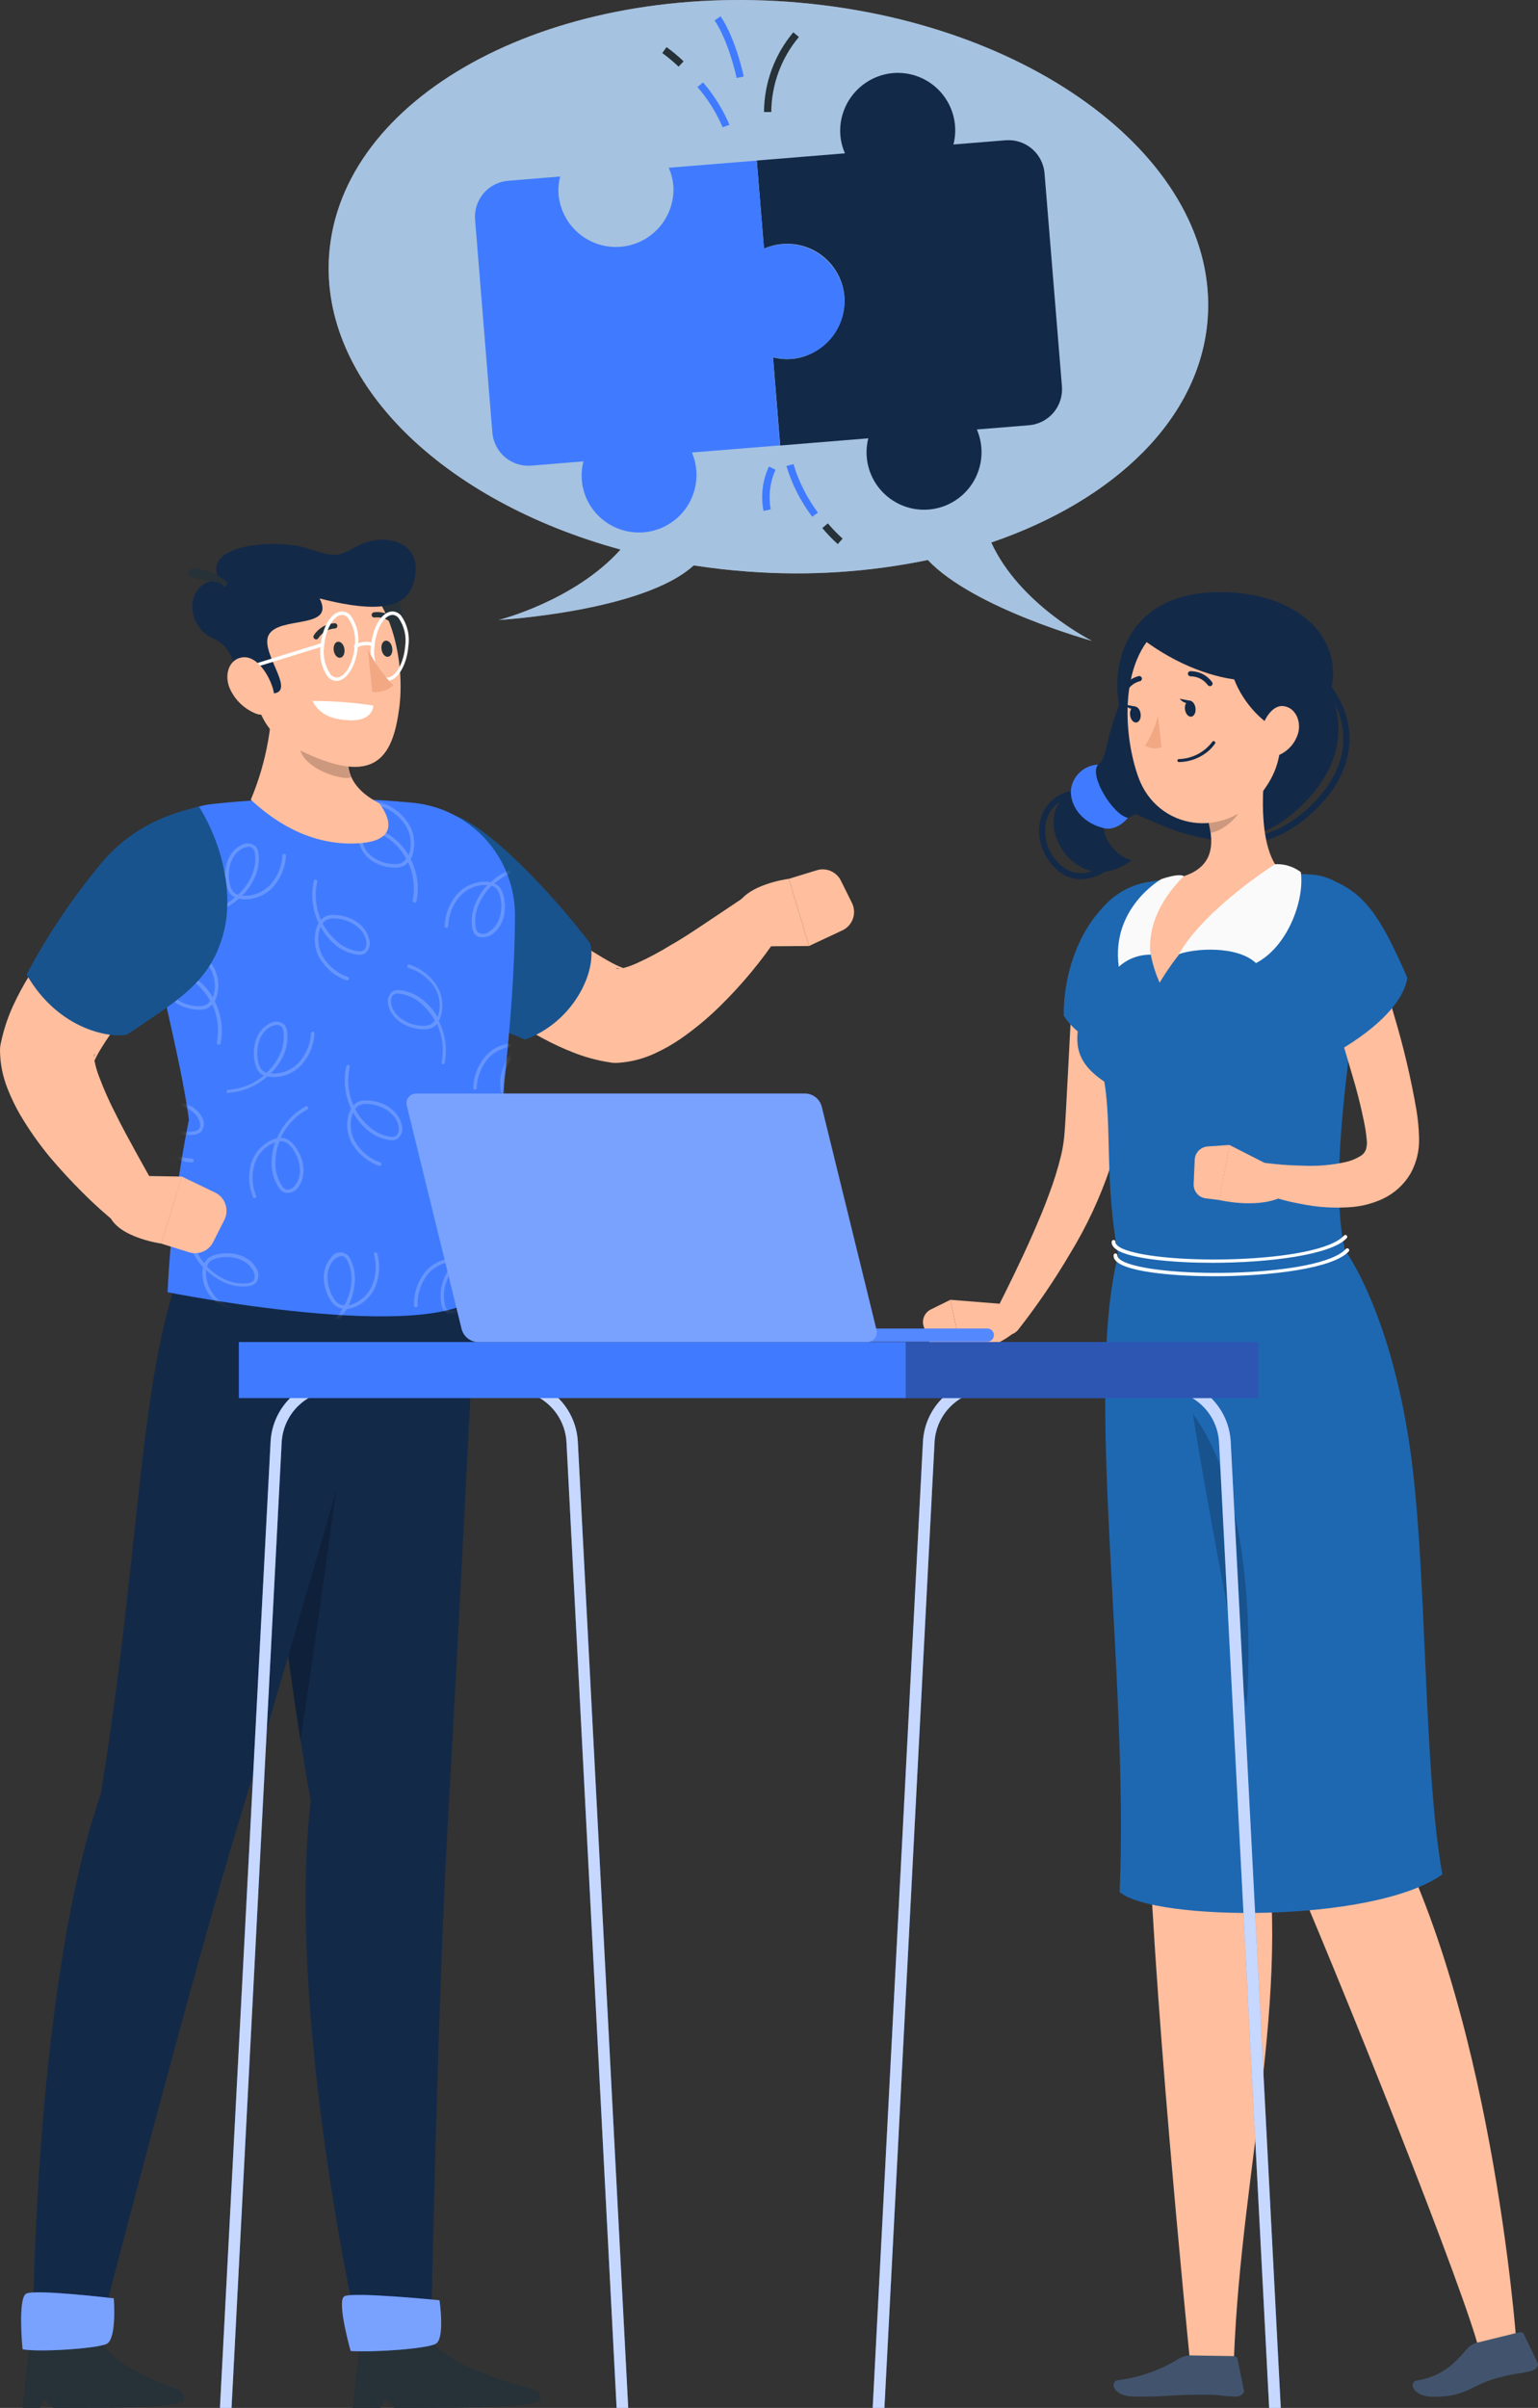 <svg width="278" height="435" viewBox="0 0 278 435" fill="none" xmlns="http://www.w3.org/2000/svg">
<rect x="0" y="0" width="278" height="435" fill="#333333" stroke="none"/>
<path d="M179.172 98.007C201.487 90.39 216.983 75.585 218.294 57.55C220.357 29.156 186.479 3.551 142.625 0.333C98.771 -2.886 61.568 17.605 59.494 46.011C57.813 69.196 80.08 90.509 112.169 99.282C103.825 108.58 90.152 112.001 90.152 112.001C90.152 112.001 116.269 110.487 125.388 102.143C128.583 102.632 131.837 103.013 135.163 103.252C146.055 104.078 157.008 103.376 167.705 101.166C175.99 109.927 197.398 115.78 197.398 115.78C197.398 115.78 184.334 109.295 179.172 98.007Z" fill="white"/>
<path opacity="0.4" d="M179.172 98.007C201.487 90.39 216.983 75.585 218.294 57.55C220.357 29.156 186.479 3.551 142.625 0.333C98.771 -2.886 61.568 17.605 59.494 46.011C57.813 69.196 80.08 90.509 112.169 99.282C103.825 108.58 90.152 112.001 90.152 112.001C90.152 112.001 116.269 110.487 125.388 102.143C128.583 102.632 131.837 103.013 135.163 103.252C146.055 104.078 157.008 103.376 167.705 101.166C175.99 109.927 197.398 115.78 197.398 115.78C197.398 115.78 184.334 109.295 179.172 98.007Z" fill="#1E68B2"/>
<path d="M185.99 76.823L176.573 77.586C177.167 78.969 177.454 80.465 177.414 81.97C177.373 83.475 177.006 84.954 176.338 86.303C175.67 87.653 174.717 88.841 173.544 89.785C172.372 90.73 171.008 91.409 169.547 91.774C168.086 92.14 166.564 92.184 165.084 91.903C163.605 91.622 162.204 91.023 160.979 90.148C159.754 89.272 158.734 88.141 157.989 86.832C157.245 85.524 156.793 84.069 156.666 82.568C156.573 81.432 156.67 80.288 156.952 79.183L141.027 80.482L139.727 64.545C142.246 65.216 144.928 64.865 147.189 63.568C148.978 62.574 150.441 61.084 151.403 59.278C152.366 57.472 152.786 55.427 152.613 53.388C152.449 51.757 151.902 50.187 151.015 48.809C150.128 47.43 148.927 46.281 147.511 45.455C146.095 44.629 144.503 44.151 142.866 44.059C141.23 43.967 139.594 44.263 138.094 44.925L136.795 28.999L152.732 27.7C152.098 26.269 151.804 24.71 151.874 23.146C151.997 20.628 153.022 18.237 154.762 16.412C156.502 14.586 158.84 13.448 161.35 13.205C163.003 13.057 164.668 13.307 166.204 13.934C167.741 14.562 169.104 15.549 170.181 16.812C171.257 18.075 172.015 19.578 172.391 21.194C172.767 22.811 172.75 24.494 172.341 26.102L181.77 25.34C183.492 25.201 185.199 25.75 186.517 26.867C187.835 27.984 188.657 29.578 188.803 31.3L191.95 69.802C192.088 71.523 191.538 73.228 190.421 74.545C189.304 75.861 187.71 76.68 185.99 76.823Z" fill="#132948"/>
<path d="M142.6 44.081C141.053 44.023 139.512 44.317 138.094 44.939L136.795 29.013L120.882 30.301C121.376 31.432 121.663 32.644 121.728 33.877C121.814 36.572 120.851 39.196 119.041 41.195C117.231 43.194 114.715 44.412 112.025 44.593C109.334 44.774 106.678 43.903 104.617 42.164C102.556 40.425 101.25 37.954 100.975 35.272C100.879 34.136 100.971 32.992 101.249 31.886L91.832 32.661C90.98 32.73 90.149 32.967 89.388 33.357C88.627 33.748 87.95 34.284 87.397 34.936C86.843 35.588 86.424 36.343 86.162 37.157C85.9 37.972 85.802 38.83 85.872 39.682L88.995 78.16C89.141 79.882 89.963 81.476 91.281 82.593C92.599 83.71 94.306 84.259 96.028 84.12L105.457 83.346C104.93 85.38 105.043 87.528 105.779 89.496C106.269 90.788 107.012 91.969 107.965 92.97C108.917 93.972 110.059 94.773 111.325 95.327C112.59 95.882 113.954 96.179 115.335 96.2C116.717 96.221 118.089 95.967 119.371 95.452C120.653 94.937 121.82 94.171 122.803 93.2C123.785 92.229 124.565 91.072 125.095 89.796C125.625 88.52 125.896 87.151 125.891 85.769C125.886 84.387 125.605 83.02 125.066 81.748L141.003 80.461L139.704 64.524C140.808 64.806 141.952 64.902 143.089 64.81C145.839 64.588 148.389 63.283 150.177 61.182C151.965 59.08 152.846 56.355 152.625 53.605C152.386 51.074 151.239 48.716 149.396 46.965C147.553 45.215 145.14 44.19 142.6 44.081Z" fill="#407BFF"/>
<path d="M122.657 12.04C121.73 11.159 120.746 10.339 119.713 9.585L120.476 8.512C121.565 9.296 122.596 10.156 123.563 11.086L122.657 12.04Z" fill="#263238"/>
<path d="M130.62 22.992C129.485 20.349 127.95 17.896 126.067 15.721L127.08 14.886C129.053 17.178 130.661 19.759 131.848 22.539L130.62 22.992Z" fill="#407BFF"/>
<path d="M139.408 20.239H138.096C138.132 14.969 140.003 9.877 143.389 5.839L144.402 6.685C141.213 10.486 139.447 15.278 139.408 20.239Z" fill="#263238"/>
<path d="M133.149 14.088C133.149 14.029 131.755 7.544 129.168 3.682L130.253 2.943C132.994 7.02 134.377 13.552 134.437 13.826L133.149 14.088Z" fill="#407BFF"/>
<path d="M151.423 98.294C150.429 97.393 149.497 96.425 148.634 95.398L149.635 94.551C150.465 95.526 151.356 96.446 152.305 97.305L151.423 98.294Z" fill="#263238"/>
<path d="M146.808 93.347C144.722 90.593 143.143 87.489 142.147 84.18L143.423 83.846C144.372 87.004 145.869 89.969 147.845 92.608L146.808 93.347Z" fill="#407BFF"/>
<path d="M138.011 92.309C137.481 89.595 137.823 86.783 138.988 84.275L140.18 84.859C139.173 87.1 138.87 89.594 139.31 92.011L138.011 92.309Z" fill="#407BFF"/>
<path d="M56.158 325.3C48.494 282.519 45.299 230.94 45.299 230.94L86.15 230.297C86.15 230.297 82.657 299.815 80.964 328.936C79.212 359.202 77.984 417.467 77.984 417.467H63.895C63.895 417.467 51.903 362.73 56.158 325.3Z" fill="#132948"/>
<path opacity="0.2" d="M64.405 242.585C64.405 242.585 58.862 284.115 54.309 314.559C50.268 288.966 47.705 262.11 46.37 245.91L64.405 242.585Z" fill="black"/>
<path d="M96.913 431.77C96.913 431.77 77.996 427.324 77.162 420.875L65.099 422.437L63.775 435.001H68.758L69.557 433.439L71.225 435.001C88.152 435.001 94.422 434.822 97.557 433.809C97.656 433.443 97.648 433.056 97.534 432.695C97.42 432.334 97.205 432.013 96.913 431.77Z" fill="#263238"/>
<path d="M63.381 424.717C67.911 424.979 76.958 424.311 78.723 423.441C80.487 422.571 79.438 415.55 79.438 415.55C79.438 415.55 63.62 413.977 62.225 414.847C60.83 415.717 63.381 424.717 63.381 424.717Z" fill="#407BFF"/>
<path opacity="0.3" d="M63.381 424.717C67.911 424.979 76.958 424.311 78.723 423.441C80.487 422.571 79.438 415.55 79.438 415.55C79.438 415.55 63.62 413.977 62.225 414.847C60.83 415.717 63.381 424.717 63.381 424.717Z" fill="white"/>
<path d="M18.227 324.083C25.201 281.063 24.974 252.324 31.948 231.106L71.821 230.557C71.821 230.557 52.486 298.824 43.737 327.242C34.987 355.66 18.966 417.466 18.966 417.466H5.997C5.997 417.466 6.569 357.364 18.227 324.083Z" fill="#132948"/>
<path d="M32.556 431.77C32.556 431.77 18.252 427.324 17.453 420.875L5.39 422.437L4.079 435.001H7.19L7.989 433.439L9.658 435.001C26.584 435.001 30.065 434.822 33.2 433.809C33.299 433.443 33.291 433.056 33.177 432.695C33.063 432.334 32.847 432.013 32.556 431.77Z" fill="#263238"/>
<path d="M4.079 424.403C6.856 424.975 17.382 424.308 19.265 423.438C21.149 422.567 20.565 415.201 20.565 415.201C20.565 415.201 6.26 413.496 4.723 414.366C3.185 415.236 4.079 424.403 4.079 424.403Z" fill="#407BFF"/>
<path opacity="0.3" d="M4.079 424.403C6.856 424.975 17.382 424.308 19.265 423.438C21.149 422.567 20.565 415.201 20.565 415.201C20.565 415.201 6.26 413.496 4.723 414.366C3.185 415.236 4.079 424.403 4.079 424.403Z" fill="white"/>
<path d="M85.934 155.212L89.355 158.156L92.931 161.136C95.315 163.127 97.699 165.034 100.083 166.893C101.275 167.811 102.467 168.705 103.659 169.552C104.851 170.398 106.043 171.232 107.176 171.936C108.308 172.639 109.488 173.342 110.537 173.914C111.352 174.351 112.196 174.73 113.064 175.047L111.431 174.928C111.205 175.035 111.777 175.047 112.504 174.928C113.403 174.694 114.281 174.383 115.126 173.998C117.236 173.041 119.283 171.95 121.253 170.732C123.375 169.54 125.497 168.109 127.631 166.691L134.044 162.399L134.199 162.304C135.109 161.722 136.189 161.466 137.264 161.578C138.338 161.69 139.343 162.164 140.113 162.921C140.883 163.679 141.373 164.676 141.502 165.748C141.632 166.82 141.394 167.905 140.826 168.824C139.274 171.186 137.591 173.458 135.784 175.631C133.967 177.827 132.033 179.925 129.991 181.913C127.825 184.03 125.485 185.96 122.994 187.682C121.562 188.671 120.046 189.533 118.464 190.257C116.371 191.248 114.111 191.839 111.801 191.997C111.444 192.033 111.084 192.033 110.728 191.997L110.168 191.914C107.875 191.562 105.631 190.946 103.48 190.078C101.677 189.368 99.918 188.552 98.212 187.634C95.06 185.959 92.015 184.092 89.093 182.044C86.232 180.077 83.526 177.991 80.892 175.857C79.58 174.773 78.269 173.7 77.006 172.567C75.742 171.435 74.526 170.338 73.191 169.051C71.417 167.35 70.377 165.024 70.293 162.567C70.208 160.111 71.087 157.719 72.74 155.901C74.394 154.082 76.692 152.981 79.145 152.833C81.599 152.684 84.013 153.499 85.874 155.104L85.934 155.212Z" fill="#FFBE9D"/>
<path d="M135.676 170.98L146.238 170.896L142.59 158.761C142.59 158.761 133.054 159.953 132.875 165.186L135.676 170.98Z" fill="#FFBE9D"/>
<path d="M153.998 163.124L151.996 159.095C151.612 158.316 150.963 157.699 150.166 157.354C149.369 157.009 148.475 156.959 147.645 157.212L142.591 158.762L146.238 170.896L152.27 168.071C152.711 167.864 153.107 167.57 153.433 167.207C153.76 166.845 154.011 166.421 154.172 165.961C154.333 165.5 154.4 165.012 154.371 164.525C154.341 164.038 154.214 163.562 153.998 163.124Z" fill="#FFBE9D"/>
<path d="M76.256 148.724C72.436 151.596 69.801 155.767 68.848 160.45C67.895 165.132 68.689 170.002 71.082 174.138C71.738 175.326 72.561 176.414 73.526 177.368C77.71 181.338 88.08 184.842 94.887 187.799C103.553 184.711 107.999 175.533 106.676 170.443C100.084 161.705 88.045 148.903 81.798 147.21C79.903 146.686 78.079 147.437 76.256 148.724Z" fill="#1E68B2"/>
<path d="M76.256 148.724C72.436 151.596 69.801 155.767 68.848 160.45C67.895 165.132 68.689 170.002 71.082 174.138C71.738 175.326 72.561 176.414 73.526 177.368C77.71 181.338 88.08 184.842 94.887 187.799C103.553 184.711 107.999 175.533 106.676 170.443C100.084 161.705 88.045 148.903 81.798 147.21C79.903 146.686 78.079 147.437 76.256 148.724Z" fill="black" fill-opacity="0.2"/>
<path d="M38.086 145.283C50.287 143.938 62.594 143.858 74.812 145.045C79.839 145.576 84.491 147.953 87.866 151.716C91.242 155.48 93.102 160.361 93.085 165.416C93.026 184.203 90.01 204.956 86.887 233.814C77.994 243.005 30.29 233.445 30.29 233.445C30.791 222.972 32.082 212.552 34.152 202.274C32.531 190.353 28.406 176.764 26.082 160.97C25.819 159.149 25.923 157.294 26.387 155.513C26.851 153.733 27.666 152.063 28.784 150.602C29.902 149.141 31.301 147.917 32.898 147.004C34.495 146.091 36.259 145.506 38.086 145.283Z" fill="#407BFF"/>
<mask id="mask0_1_11575" style="mask-type:luminance" maskUnits="userSpaceOnUse" x="25" y="144" width="69" height="94">
<path d="M38.087 145.281C50.288 143.935 62.596 143.855 74.814 145.042C79.841 145.573 84.493 147.951 87.868 151.714C91.244 155.477 93.103 160.358 93.087 165.414C93.028 184.2 90.012 204.953 86.889 233.812C77.996 243.002 30.292 233.442 30.292 233.442C30.793 222.969 32.084 212.549 34.154 202.271C32.533 190.351 28.408 176.762 26.084 160.968C25.821 159.146 25.925 157.291 26.389 155.511C26.853 153.73 27.668 152.06 28.786 150.599C29.904 149.138 31.303 147.915 32.9 147.001C34.497 146.088 36.261 145.503 38.087 145.281Z" fill="white"/>
</mask>
<g mask="url(#mask0_1_11575)">
<g opacity="0.2">
<path d="M36.062 165.325C35.982 165.325 35.905 165.294 35.847 165.239C35.789 165.183 35.755 165.107 35.752 165.027C35.749 164.986 35.754 164.944 35.767 164.904C35.781 164.864 35.802 164.828 35.83 164.797C35.858 164.766 35.891 164.74 35.929 164.723C35.967 164.705 36.008 164.695 36.05 164.693C38.422 164.557 40.685 163.654 42.499 162.119C42.151 161.96 41.846 161.723 41.605 161.427C41.306 161.027 41.095 160.568 40.985 160.08C40.282 157.517 40.913 154.12 43.452 152.761C43.873 152.473 44.378 152.336 44.886 152.37C45.394 152.405 45.876 152.61 46.254 152.952C46.496 153.277 46.652 153.659 46.706 154.061C46.933 155.696 46.65 157.361 45.896 158.829C45.352 159.939 44.627 160.95 43.75 161.821H43.965C44.901 161.867 45.837 161.703 46.701 161.34C47.566 160.977 48.337 160.424 48.959 159.723C50.213 158.278 50.951 156.459 51.057 154.549C51.059 154.508 51.069 154.467 51.087 154.43C51.105 154.393 51.13 154.36 51.161 154.333C51.193 154.306 51.229 154.286 51.269 154.274C51.309 154.262 51.35 154.258 51.391 154.263C51.474 154.269 51.552 154.308 51.608 154.37C51.663 154.432 51.693 154.514 51.689 154.597C51.568 156.648 50.772 158.601 49.424 160.152C48.74 160.927 47.889 161.537 46.935 161.935C45.981 162.334 44.949 162.511 43.917 162.452C43.673 162.428 43.43 162.388 43.19 162.333C41.209 164.101 38.689 165.147 36.038 165.301L36.062 165.325ZM44.895 153C44.497 153.014 44.108 153.124 43.762 153.322C41.521 154.514 40.973 157.649 41.593 159.925C41.682 160.322 41.852 160.695 42.093 161.022C42.34 161.319 42.667 161.538 43.035 161.654C43.979 160.767 44.754 159.717 45.324 158.555C46.021 157.205 46.287 155.674 46.087 154.168C46.053 153.876 45.947 153.597 45.777 153.357C45.671 153.226 45.536 153.12 45.383 153.048C45.231 152.975 45.064 152.939 44.895 152.94V153Z" fill="white"/>
<path d="M62.762 177.114H62.655C60.722 176.425 59.071 175.118 57.958 173.394C57.4 172.518 57.049 171.525 56.932 170.493C56.814 169.46 56.933 168.414 57.279 167.434C57.371 167.205 57.479 166.982 57.6 166.767C56.456 164.387 56.15 161.69 56.73 159.114C56.759 159.043 56.812 158.984 56.88 158.948C56.948 158.913 57.027 158.903 57.102 158.92C57.176 158.937 57.243 158.981 57.288 159.042C57.334 159.104 57.356 159.18 57.35 159.257C56.823 161.577 57.057 164.006 58.018 166.183C58.267 165.889 58.581 165.656 58.935 165.503C59.399 165.328 59.895 165.254 60.39 165.289C63.06 165.289 66.088 166.862 66.731 169.699C66.891 170.182 66.884 170.704 66.711 171.182C66.538 171.659 66.209 172.065 65.778 172.334C65.398 172.478 64.988 172.523 64.586 172.465C62.954 172.222 61.436 171.486 60.235 170.355C59.318 169.524 58.548 168.545 57.958 167.458C57.958 167.53 57.898 167.601 57.875 167.661C57.571 168.546 57.469 169.489 57.576 170.419C57.683 171.349 57.997 172.244 58.495 173.037C59.526 174.645 61.066 175.862 62.869 176.494C62.909 176.507 62.946 176.528 62.977 176.556C63.008 176.584 63.033 176.618 63.051 176.656C63.069 176.693 63.079 176.735 63.08 176.776C63.082 176.818 63.075 176.86 63.06 176.899C63.04 176.962 63 177.017 62.946 177.055C62.892 177.094 62.828 177.114 62.762 177.114ZM58.316 166.826C58.917 167.984 59.725 169.022 60.7 169.89C61.799 170.943 63.199 171.626 64.705 171.845C64.992 171.898 65.288 171.873 65.563 171.773C66.183 171.499 66.338 170.581 66.159 169.854C65.599 167.363 62.786 165.968 60.426 165.92C60.02 165.898 59.614 165.959 59.233 166.099C58.862 166.245 58.542 166.498 58.316 166.826Z" fill="white"/>
<path d="M87.162 169.332C86.917 169.342 86.672 169.299 86.445 169.204C86.219 169.109 86.016 168.965 85.851 168.783C85.595 168.468 85.43 168.089 85.374 167.687C85.1 166.064 85.342 164.396 86.066 162.918C86.581 161.795 87.278 160.764 88.128 159.867H87.913C86.978 159.847 86.049 160.036 85.196 160.419C84.342 160.803 83.585 161.371 82.978 162.084C81.76 163.562 81.068 165.403 81.011 167.317C81.005 167.4 80.967 167.478 80.905 167.534C80.843 167.589 80.761 167.618 80.678 167.615C80.594 167.609 80.517 167.571 80.461 167.508C80.406 167.446 80.376 167.365 80.38 167.281C80.445 165.23 81.192 163.259 82.501 161.679C83.17 160.895 84.007 160.273 84.951 159.86C85.895 159.447 86.92 159.254 87.949 159.295C88.198 159.305 88.445 159.337 88.688 159.39C90.609 157.578 93.089 156.472 95.721 156.255C95.762 156.25 95.804 156.254 95.843 156.266C95.883 156.278 95.919 156.298 95.951 156.325C95.982 156.352 96.008 156.385 96.025 156.422C96.043 156.459 96.053 156.5 96.055 156.541C96.058 156.623 96.031 156.703 95.978 156.765C95.924 156.826 95.85 156.866 95.769 156.875C93.396 157.08 91.153 158.041 89.368 159.617C89.727 159.76 90.046 159.989 90.297 160.284C90.601 160.676 90.82 161.126 90.941 161.607C91.704 164.158 91.156 167.508 88.652 168.986C88.192 169.223 87.68 169.342 87.162 169.332ZM88.855 160.01C87.932 160.917 87.181 161.983 86.638 163.157C85.975 164.526 85.746 166.065 85.982 167.567C86.032 167.855 86.146 168.128 86.316 168.366C86.607 168.584 86.96 168.701 87.323 168.701C87.686 168.701 88.04 168.584 88.33 168.366C90.536 167.079 91.013 163.979 90.345 161.715C90.245 161.318 90.066 160.945 89.82 160.618C89.562 160.328 89.228 160.118 88.855 160.01Z" fill="white"/>
<path d="M74.909 163.06H74.85C74.768 163.043 74.697 162.994 74.65 162.925C74.603 162.857 74.585 162.772 74.6 162.69C75.066 160.36 74.774 157.941 73.765 155.788C73.517 156.082 73.207 156.318 72.859 156.48C72.399 156.67 71.903 156.759 71.405 156.742C68.747 156.742 65.707 155.276 65.004 152.475C64.83 151.996 64.824 151.472 64.987 150.989C65.149 150.507 65.47 150.093 65.898 149.816C66.275 149.664 66.686 149.61 67.09 149.661C68.73 149.859 70.267 150.563 71.488 151.676C72.434 152.479 73.24 153.434 73.872 154.501L73.944 154.298C74.229 153.405 74.31 152.459 74.18 151.531C74.05 150.602 73.713 149.715 73.193 148.934C72.115 147.356 70.543 146.181 68.723 145.597C68.645 145.567 68.581 145.508 68.545 145.433C68.51 145.357 68.505 145.271 68.532 145.191C68.545 145.152 68.567 145.115 68.594 145.084C68.622 145.053 68.656 145.027 68.694 145.009C68.732 144.992 68.773 144.982 68.815 144.98C68.857 144.979 68.898 144.986 68.937 145.001C70.88 145.629 72.558 146.888 73.706 148.577C74.291 149.44 74.67 150.427 74.812 151.461C74.955 152.494 74.858 153.547 74.528 154.537C74.446 154.767 74.347 154.99 74.23 155.204C75.432 157.56 75.802 160.253 75.279 162.845C75.252 162.919 75.201 162.98 75.133 163.019C75.066 163.059 74.986 163.073 74.909 163.06ZM66.72 150.269C66.516 150.263 66.313 150.3 66.124 150.377C65.516 150.663 65.385 151.569 65.576 152.308C66.196 154.775 69.021 156.098 71.369 156.098C71.776 156.118 72.183 156.049 72.561 155.896C72.913 155.733 73.211 155.472 73.419 155.145C72.812 154.008 72.004 152.991 71.035 152.141C69.914 151.117 68.502 150.467 66.994 150.281L66.72 150.269Z" fill="white"/>
<path d="M41.222 197.508C41.148 197.494 41.082 197.454 41.035 197.397C40.987 197.339 40.961 197.267 40.961 197.192C40.961 197.117 40.987 197.045 41.035 196.987C41.082 196.93 41.148 196.89 41.222 196.876C43.597 196.737 45.863 195.834 47.682 194.301C47.332 194.143 47.022 193.906 46.776 193.61C46.48 193.213 46.268 192.758 46.157 192.275C45.453 189.7 46.085 186.315 48.636 184.956C49.052 184.663 49.555 184.521 50.062 184.554C50.569 184.586 51.05 184.791 51.425 185.135C51.668 185.46 51.824 185.841 51.878 186.243C52.105 187.878 51.822 189.543 51.068 191.011C50.518 192.099 49.788 193.087 48.91 193.932H49.125C50.061 193.979 50.996 193.814 51.861 193.451C52.725 193.088 53.497 192.535 54.119 191.834C55.375 190.391 56.113 188.57 56.217 186.661C56.219 186.619 56.228 186.579 56.246 186.541C56.264 186.504 56.29 186.471 56.321 186.444C56.352 186.417 56.389 186.397 56.429 186.385C56.468 186.373 56.51 186.369 56.551 186.374C56.634 186.381 56.712 186.419 56.767 186.481C56.823 186.543 56.852 186.625 56.849 186.708C56.73 188.76 55.934 190.713 54.584 192.263C53.9 193.038 53.049 193.648 52.095 194.047C51.141 194.445 50.109 194.622 49.077 194.564C48.833 194.539 48.59 194.499 48.35 194.444C46.37 196.213 43.849 197.259 41.198 197.413L41.222 197.508ZM50.102 185.171C49.685 185.171 49.275 185.278 48.91 185.48C46.669 186.672 46.121 189.807 46.741 192.084C46.83 192.481 47 192.854 47.241 193.181C47.488 193.478 47.815 193.697 48.183 193.813C49.129 192.928 49.904 191.877 50.472 190.713C51.169 189.364 51.435 187.833 51.235 186.327C51.201 186.035 51.095 185.756 50.925 185.516C50.819 185.405 50.691 185.317 50.549 185.258C50.408 185.199 50.256 185.169 50.102 185.171Z" fill="white"/>
<path d="M68.638 210.623H68.519C66.588 209.931 64.938 208.624 63.822 206.903C63.263 206.027 62.912 205.034 62.797 204.001C62.681 202.968 62.803 201.922 63.155 200.943C63.243 200.714 63.346 200.491 63.465 200.276C62.324 197.895 62.021 195.198 62.606 192.623C62.616 192.583 62.634 192.545 62.658 192.512C62.683 192.479 62.714 192.451 62.749 192.429C62.785 192.408 62.824 192.395 62.865 192.389C62.906 192.383 62.948 192.386 62.988 192.397C63.028 192.405 63.065 192.421 63.098 192.445C63.131 192.468 63.16 192.498 63.181 192.532C63.202 192.567 63.216 192.606 63.222 192.646C63.227 192.686 63.225 192.727 63.214 192.766C62.691 195.088 62.93 197.516 63.894 199.692C64.144 199.398 64.458 199.166 64.811 199.012C65.276 198.841 65.771 198.768 66.266 198.798C68.924 198.798 71.964 200.371 72.607 203.208C72.768 203.692 72.76 204.216 72.585 204.694C72.409 205.172 72.077 205.577 71.642 205.843C71.264 205.994 70.852 206.04 70.45 205.974C68.816 205.739 67.295 205.002 66.099 203.864C65.186 203.03 64.416 202.051 63.822 200.967C63.822 201.039 63.822 201.11 63.739 201.17C63.435 202.055 63.333 202.998 63.44 203.928C63.547 204.858 63.861 205.753 64.359 206.546C65.394 208.155 66.939 209.372 68.745 210.003C68.785 210.016 68.821 210.037 68.852 210.065C68.883 210.093 68.908 210.127 68.925 210.165C68.942 210.204 68.95 210.245 68.95 210.287C68.95 210.329 68.941 210.37 68.924 210.408C68.906 210.47 68.868 210.524 68.817 210.563C68.765 210.602 68.702 210.623 68.638 210.623ZM64.192 200.335C64.785 201.498 65.594 202.538 66.576 203.399C67.673 204.449 69.067 205.136 70.569 205.366C70.862 205.409 71.16 205.38 71.439 205.282C72.059 205.008 72.202 204.09 72.035 203.363C71.475 200.872 68.662 199.477 66.302 199.429C65.896 199.403 65.49 199.464 65.109 199.608C64.739 199.756 64.42 200.008 64.192 200.335Z" fill="white"/>
<path d="M46.013 216.451C45.951 216.449 45.891 216.428 45.84 216.392C45.789 216.356 45.75 216.306 45.727 216.248C44.956 214.355 44.83 212.26 45.37 210.288C45.656 209.293 46.163 208.376 46.855 207.606C47.547 206.836 48.404 206.233 49.363 205.842C49.592 205.756 49.827 205.688 50.066 205.64C51.086 203.202 52.895 201.179 55.204 199.894C55.241 199.865 55.284 199.845 55.329 199.835C55.375 199.825 55.422 199.824 55.468 199.834C55.514 199.844 55.557 199.864 55.594 199.892C55.632 199.92 55.663 199.956 55.685 199.998C55.707 200.039 55.719 200.085 55.722 200.131C55.724 200.178 55.717 200.225 55.699 200.268C55.682 200.312 55.655 200.351 55.621 200.383C55.587 200.415 55.546 200.439 55.502 200.454C53.406 201.599 51.735 203.388 50.734 205.556C51.116 205.554 51.495 205.635 51.842 205.794C52.304 206.016 52.711 206.338 53.034 206.736C54.775 208.763 55.645 212.041 53.952 214.413C53.683 214.85 53.275 215.185 52.792 215.362C52.31 215.539 51.782 215.549 51.294 215.39C50.936 215.2 50.632 214.921 50.412 214.58C49.502 213.204 49.044 211.579 49.101 209.931C49.112 208.712 49.326 207.504 49.732 206.355L49.53 206.426C48.67 206.791 47.904 207.343 47.285 208.042C46.666 208.741 46.211 209.57 45.954 210.467C45.449 212.309 45.566 214.266 46.288 216.034C46.303 216.072 46.31 216.113 46.31 216.154C46.309 216.196 46.3 216.236 46.283 216.274C46.267 216.312 46.243 216.346 46.213 216.374C46.183 216.403 46.147 216.425 46.109 216.439L46.013 216.451ZM50.507 206.176C50.036 207.385 49.79 208.669 49.78 209.967C49.723 211.482 50.14 212.978 50.972 214.246C51.127 214.496 51.345 214.702 51.604 214.842C52.224 215.128 52.987 214.639 53.44 214.019C54.918 211.933 54.095 208.918 52.557 207.118C52.304 206.798 51.988 206.534 51.628 206.343C51.276 206.187 50.889 206.13 50.507 206.176Z" fill="white"/>
<path d="M44.536 237.392C42.489 237.293 40.534 236.513 38.981 235.175C38.192 234.501 37.567 233.656 37.154 232.704C36.741 231.751 36.55 230.717 36.597 229.68C36.617 229.436 36.653 229.193 36.705 228.953C34.927 226.975 33.869 224.455 33.701 221.801C33.698 221.76 33.703 221.718 33.716 221.679C33.73 221.641 33.751 221.605 33.779 221.575C33.807 221.544 33.841 221.52 33.879 221.504C33.917 221.487 33.958 221.479 33.999 221.479C34.082 221.476 34.164 221.505 34.226 221.561C34.288 221.616 34.327 221.694 34.333 221.777C34.496 224.146 35.41 226.401 36.943 228.214C37.102 227.863 37.338 227.553 37.635 227.308C38.032 227.009 38.486 226.794 38.97 226.676C41.532 225.973 44.87 226.581 46.3 229.06C46.594 229.477 46.737 229.981 46.706 230.49C46.676 230.999 46.474 231.482 46.134 231.862C45.807 232.104 45.427 232.263 45.025 232.326C43.391 232.556 41.727 232.277 40.257 231.528C39.147 230.994 38.132 230.281 37.253 229.418C37.247 229.489 37.247 229.561 37.253 229.632C37.2 230.582 37.363 231.532 37.731 232.41C38.099 233.287 38.661 234.07 39.375 234.698C40.827 235.943 42.65 236.672 44.56 236.773C44.602 236.774 44.642 236.784 44.679 236.802C44.717 236.82 44.75 236.845 44.777 236.877C44.804 236.908 44.824 236.945 44.836 236.984C44.848 237.024 44.851 237.065 44.846 237.106C44.845 237.146 44.836 237.184 44.819 237.22C44.803 237.255 44.779 237.287 44.751 237.314C44.722 237.34 44.688 237.361 44.651 237.374C44.615 237.388 44.575 237.394 44.536 237.392ZM37.384 228.786C38.279 229.728 39.337 230.499 40.507 231.063C41.859 231.752 43.391 232.01 44.894 231.802C45.186 231.762 45.465 231.652 45.705 231.48C46.217 231.039 46.098 230.133 45.705 229.466C44.453 227.236 41.366 226.7 39.089 227.332C38.69 227.426 38.314 227.596 37.98 227.832C37.723 228.101 37.534 228.428 37.432 228.786H37.384Z" fill="white"/>
<path d="M34.678 210C32.631 209.892 30.678 209.108 29.123 207.771C28.333 207.098 27.707 206.253 27.294 205.3C26.881 204.348 26.691 203.313 26.739 202.276C26.761 202.032 26.797 201.789 26.847 201.549C25.081 199.587 24.023 197.09 23.843 194.457C23.839 194.373 23.869 194.292 23.924 194.229C23.98 194.167 24.057 194.129 24.141 194.123C24.223 194.122 24.303 194.153 24.365 194.208C24.427 194.263 24.466 194.339 24.474 194.421C24.635 196.794 25.55 199.053 27.085 200.87C27.246 200.517 27.482 200.204 27.776 199.952C28.174 199.655 28.628 199.444 29.111 199.332C31.674 198.617 35.072 199.225 36.442 201.716C36.735 202.133 36.879 202.637 36.848 203.146C36.818 203.655 36.616 204.138 36.275 204.517C35.95 204.76 35.569 204.916 35.167 204.97C33.534 205.21 31.868 204.935 30.399 204.183C29.285 203.65 28.27 202.933 27.395 202.062C27.39 202.133 27.39 202.205 27.395 202.276C27.355 203.212 27.524 204.146 27.891 205.008C28.258 205.87 28.814 206.639 29.517 207.259C30.967 208.505 32.792 209.23 34.702 209.321C34.785 209.327 34.863 209.365 34.918 209.428C34.974 209.49 35.003 209.571 35 209.655C35.003 209.699 34.997 209.743 34.983 209.785C34.968 209.827 34.945 209.865 34.914 209.898C34.884 209.93 34.848 209.956 34.807 209.974C34.766 209.992 34.722 210.001 34.678 210ZM27.526 201.382C28.417 202.328 29.476 203.1 30.649 203.659C31.999 204.354 33.532 204.612 35.036 204.398C35.33 204.364 35.609 204.253 35.846 204.076C36.359 203.647 36.24 202.741 35.846 202.074C34.654 199.844 31.507 199.308 29.231 199.94C28.834 200.029 28.461 200.199 28.134 200.441C27.869 200.701 27.676 201.025 27.574 201.382H27.526Z" fill="white"/>
<path d="M92.324 198.547C92.079 198.557 91.836 198.514 91.61 198.422C91.383 198.329 91.18 198.189 91.012 198.011C90.756 197.696 90.591 197.316 90.536 196.914C90.27 195.292 90.512 193.627 91.227 192.146C91.743 191.027 92.44 190 93.289 189.106H93.075C92.139 189.087 91.211 189.275 90.357 189.659C89.504 190.042 88.746 190.611 88.14 191.324C86.922 192.797 86.23 194.634 86.173 196.545C86.171 196.586 86.161 196.627 86.144 196.665C86.126 196.703 86.101 196.737 86.07 196.765C86.038 196.793 86.002 196.814 85.962 196.827C85.923 196.841 85.881 196.846 85.839 196.843C85.758 196.837 85.682 196.8 85.627 196.74C85.571 196.681 85.541 196.602 85.541 196.521C85.604 194.469 86.35 192.497 87.663 190.918C88.328 190.126 89.163 189.495 90.106 189.072C91.05 188.649 92.077 188.445 93.11 188.475C93.359 188.495 93.605 188.531 93.849 188.582C95.772 186.771 98.251 185.662 100.882 185.435C100.924 185.432 100.966 185.437 101.005 185.45C101.045 185.464 101.082 185.485 101.113 185.513C101.144 185.541 101.169 185.575 101.187 185.612C101.205 185.65 101.215 185.691 101.216 185.733C101.22 185.815 101.192 185.894 101.139 185.956C101.086 186.018 101.011 186.058 100.93 186.067C98.562 186.265 96.321 187.223 94.541 188.797C94.893 188.953 95.206 189.185 95.459 189.476C95.767 189.865 95.987 190.316 96.102 190.799C96.865 193.35 96.317 196.7 93.814 198.166C93.359 198.42 92.845 198.552 92.324 198.547ZM94.028 189.226C93.107 190.136 92.36 191.206 91.823 192.384C91.167 193.751 90.938 195.284 91.167 196.783C91.214 197.078 91.332 197.356 91.513 197.594C91.954 198.094 92.86 197.963 93.516 197.594C95.721 196.294 96.198 193.195 95.53 190.942C95.43 190.545 95.251 190.173 95.006 189.845C94.74 189.556 94.403 189.342 94.028 189.226Z" fill="white"/>
<path d="M90.811 220.266C90.732 220.264 90.656 220.232 90.599 220.177C90.542 220.122 90.507 220.048 90.501 219.968C90.313 217.599 89.364 215.354 87.795 213.567C87.638 213.919 87.407 214.233 87.116 214.485C86.724 214.789 86.273 215.008 85.793 215.129C83.242 215.88 79.892 215.32 78.426 212.804C78.128 212.391 77.979 211.89 78.002 211.381C78.026 210.872 78.222 210.387 78.557 210.003C78.872 209.747 79.251 209.582 79.654 209.526C81.279 209.261 82.946 209.512 84.422 210.242C85.542 210.762 86.569 211.462 87.461 212.316C87.461 212.244 87.461 212.173 87.461 212.113C87.486 211.176 87.302 210.244 86.923 209.387C86.543 208.529 85.978 207.767 85.268 207.154C83.793 205.937 81.958 205.238 80.047 205.164C79.965 205.164 79.886 205.131 79.828 205.073C79.77 205.015 79.737 204.936 79.737 204.854C79.737 204.771 79.77 204.693 79.828 204.634C79.886 204.576 79.965 204.544 80.047 204.544C82.099 204.609 84.069 205.365 85.638 206.689C86.425 207.357 87.049 208.197 87.462 209.143C87.876 210.089 88.067 211.117 88.022 212.149C88.01 212.393 87.978 212.637 87.926 212.876C89.726 214.808 90.822 217.289 91.037 219.921C91.041 219.963 91.035 220.006 91.022 220.046C91.009 220.086 90.988 220.123 90.96 220.156C90.933 220.188 90.899 220.214 90.861 220.233C90.823 220.252 90.782 220.263 90.739 220.266H90.811ZM80.882 210.039C80.509 210.034 80.137 210.07 79.773 210.146C79.481 210.183 79.205 210.298 78.974 210.48C78.462 210.921 78.593 211.827 78.974 212.483C80.262 214.7 83.361 215.188 85.614 214.521C86.01 214.425 86.383 214.251 86.71 214.008C86.992 213.748 87.201 213.42 87.318 213.055C86.418 212.119 85.35 211.359 84.171 210.814C83.141 210.327 82.02 210.063 80.882 210.039Z" fill="white"/>
<path d="M81.585 237.443C81.365 237.45 81.146 237.413 80.941 237.333C80.736 237.253 80.549 237.132 80.393 236.978C80.115 236.68 79.922 236.314 79.832 235.917C79.471 234.326 79.604 232.662 80.214 231.149C80.648 229.992 81.272 228.917 82.061 227.966H81.847C80.911 228.005 79.997 228.255 79.171 228.697C78.346 229.138 77.63 229.761 77.079 230.517C75.965 232.069 75.398 233.948 75.47 235.857C75.473 235.9 75.467 235.942 75.453 235.982C75.439 236.021 75.416 236.058 75.387 236.088C75.358 236.119 75.323 236.143 75.283 236.158C75.244 236.174 75.202 236.181 75.16 236.179C75.078 236.179 74.999 236.147 74.941 236.088C74.882 236.03 74.85 235.952 74.85 235.869C74.771 233.819 75.38 231.801 76.578 230.136C77.187 229.301 77.978 228.615 78.89 228.129C79.803 227.644 80.814 227.372 81.847 227.334C82.093 227.318 82.34 227.318 82.586 227.334C84.389 225.412 86.787 224.153 89.392 223.758C89.433 223.753 89.474 223.756 89.514 223.766C89.554 223.777 89.591 223.795 89.624 223.82C89.656 223.845 89.684 223.876 89.704 223.911C89.725 223.947 89.739 223.986 89.744 224.027C89.749 224.067 89.747 224.109 89.736 224.148C89.726 224.188 89.708 224.225 89.683 224.258C89.658 224.291 89.627 224.318 89.591 224.339C89.556 224.359 89.516 224.373 89.476 224.378C87.129 224.742 84.96 225.849 83.289 227.537C83.651 227.668 83.98 227.876 84.255 228.145C84.584 228.521 84.835 228.959 84.994 229.432C85.924 231.924 85.614 235.297 83.206 236.942C82.725 237.261 82.162 237.434 81.585 237.443ZM82.777 228.014C81.916 228.985 81.238 230.104 80.774 231.316C80.201 232.722 80.076 234.27 80.416 235.75C80.479 236.042 80.614 236.312 80.81 236.537C81.115 236.732 81.476 236.822 81.837 236.794C82.198 236.766 82.541 236.622 82.812 236.382C84.922 234.94 85.197 231.816 84.362 229.611C84.242 229.219 84.038 228.857 83.766 228.55C83.496 228.292 83.163 228.107 82.8 228.014H82.777Z" fill="white"/>
<path d="M56.755 241.532C56.69 241.532 56.628 241.513 56.575 241.476C56.521 241.44 56.48 241.389 56.456 241.33C56.441 241.291 56.434 241.25 56.434 241.209C56.435 241.168 56.444 241.127 56.461 241.089C56.477 241.052 56.501 241.018 56.531 240.989C56.561 240.961 56.597 240.939 56.635 240.924C58.837 240.027 60.689 238.442 61.916 236.407C61.536 236.363 61.169 236.237 60.843 236.037C60.431 235.758 60.082 235.397 59.818 234.976C58.34 232.759 57.863 229.397 59.818 227.252C59.994 226.932 60.256 226.668 60.575 226.49C60.894 226.312 61.256 226.228 61.62 226.247C61.985 226.265 62.337 226.386 62.636 226.596C62.935 226.805 63.169 227.094 63.311 227.431C64.052 228.903 64.315 230.57 64.062 232.199C63.917 233.441 63.562 234.651 63.013 235.775H63.215C64.115 235.519 64.946 235.066 65.648 234.447C66.349 233.828 66.903 233.06 67.268 232.199C67.995 230.427 68.108 228.463 67.59 226.62C67.572 226.54 67.585 226.455 67.627 226.384C67.669 226.313 67.737 226.261 67.816 226.239C67.856 226.228 67.898 226.225 67.939 226.231C67.98 226.237 68.019 226.25 68.055 226.271C68.09 226.293 68.121 226.321 68.146 226.354C68.171 226.387 68.188 226.425 68.198 226.465C68.744 228.435 68.622 230.531 67.852 232.425C67.452 233.379 66.841 234.229 66.064 234.913C65.288 235.596 64.367 236.095 63.37 236.371C63.132 236.436 62.889 236.48 62.643 236.502C61.343 238.8 59.306 240.593 56.862 241.592L56.755 241.532ZM61.701 226.93C61.15 226.981 60.64 227.246 60.283 227.669C58.566 229.564 59.091 232.664 60.343 234.618C60.559 234.969 60.842 235.273 61.177 235.512C61.509 235.707 61.889 235.806 62.274 235.799C62.893 234.658 63.297 233.414 63.466 232.127C63.694 230.626 63.457 229.091 62.786 227.729C62.654 227.465 62.463 227.236 62.226 227.061C62.068 226.966 61.885 226.921 61.701 226.93Z" fill="white"/>
<path d="M80.07 192.274C80.028 192.266 79.989 192.249 79.955 192.225C79.92 192.201 79.891 192.17 79.869 192.135C79.846 192.099 79.831 192.059 79.825 192.018C79.819 191.976 79.821 191.933 79.831 191.893C80.293 189.561 79.997 187.142 78.985 184.991C78.741 185.291 78.431 185.532 78.079 185.694C77.618 185.881 77.122 185.966 76.625 185.945C73.967 185.945 70.927 184.49 70.224 181.689C70.05 181.21 70.044 180.687 70.207 180.204C70.369 179.721 70.69 179.308 71.118 179.031C71.495 178.878 71.906 178.825 72.31 178.876C73.95 179.077 75.489 179.776 76.72 180.878C77.666 181.686 78.472 182.645 79.104 183.715L79.176 183.513C79.461 182.62 79.542 181.674 79.412 180.745C79.282 179.817 78.945 178.929 78.425 178.149C77.304 176.566 75.683 175.407 73.824 174.859C73.784 174.847 73.748 174.827 73.716 174.8C73.684 174.774 73.659 174.741 73.64 174.705C73.621 174.668 73.609 174.628 73.606 174.587C73.603 174.546 73.608 174.505 73.621 174.465C73.651 174.387 73.709 174.322 73.784 174.285C73.859 174.247 73.946 174.239 74.026 174.263C75.964 174.902 77.638 176.158 78.794 177.839C79.377 178.704 79.753 179.691 79.894 180.724C80.034 181.758 79.935 182.81 79.605 183.799C79.523 184.033 79.424 184.26 79.307 184.478C80.508 186.83 80.877 189.519 80.356 192.107C80.33 192.16 80.289 192.204 80.238 192.234C80.187 192.264 80.129 192.278 80.07 192.274ZM71.881 179.484C71.676 179.482 71.473 179.522 71.285 179.603C70.677 179.889 70.546 180.795 70.736 181.534C71.368 184.002 74.181 185.325 76.529 185.325C76.936 185.331 77.34 185.262 77.722 185.122C78.071 184.955 78.368 184.695 78.58 184.371C77.972 183.231 77.164 182.21 76.196 181.355C75.073 180.335 73.661 179.689 72.155 179.508L71.881 179.484Z" fill="white"/>
<path d="M39.505 188.734H39.434C39.352 188.714 39.281 188.663 39.237 188.592C39.192 188.521 39.177 188.435 39.195 188.353C39.663 186.021 39.366 183.6 38.349 181.451C38.104 181.751 37.794 181.992 37.443 182.154C36.985 182.339 36.494 182.428 36.001 182.416C33.354 182.416 30.315 180.95 29.599 178.149C29.428 177.67 29.423 177.147 29.585 176.665C29.748 176.183 30.067 175.769 30.493 175.491C30.871 175.338 31.281 175.285 31.685 175.336C33.322 175.537 34.858 176.236 36.084 177.338C37.033 178.143 37.839 179.102 38.468 180.175C38.468 180.104 38.528 180.032 38.551 179.973C38.832 179.079 38.91 178.134 38.78 177.206C38.65 176.278 38.316 175.391 37.8 174.609C36.718 173.032 35.148 171.855 33.33 171.259C33.291 171.247 33.255 171.227 33.224 171.201C33.192 171.174 33.167 171.141 33.149 171.104C33.131 171.067 33.121 171.027 33.12 170.986C33.118 170.945 33.125 170.904 33.14 170.866C33.167 170.788 33.223 170.724 33.296 170.686C33.369 170.648 33.454 170.64 33.533 170.663C35.471 171.302 37.145 172.558 38.301 174.239C38.884 175.104 39.26 176.091 39.401 177.125C39.541 178.158 39.442 179.21 39.112 180.199C39.035 180.435 38.935 180.663 38.814 180.879C40.012 183.231 40.386 185.918 39.875 188.508C39.852 188.585 39.802 188.651 39.734 188.692C39.665 188.734 39.584 188.749 39.505 188.734ZM31.304 175.944C31.103 175.942 30.904 175.982 30.72 176.063C30.112 176.349 29.981 177.255 30.172 177.994C30.791 180.462 33.605 181.785 35.953 181.785C36.359 181.792 36.764 181.723 37.145 181.582C37.489 181.412 37.781 181.153 37.991 180.831C37.385 179.69 36.577 178.669 35.607 177.815C34.478 176.797 33.063 176.152 31.554 175.968L31.304 175.944Z" fill="white"/>
</g>
</g>
<path d="M49.148 122.54C49.548 130.045 48.244 137.543 45.334 144.473C49.184 148.049 55.442 152.507 63.775 152.388C72.107 152.269 70.724 148.002 68.543 145.093C62.583 142.089 62.189 137.667 63.655 134.985L49.148 122.54Z" fill="#FFBE9D"/>
<path opacity="0.2" d="M63.607 134.994L57.003 130.87C53.963 131.347 52.497 135.221 56.276 138.141C58.85 140.132 62.915 140.919 63.428 140.382C63.032 139.533 62.842 138.603 62.873 137.667C62.904 136.731 63.156 135.815 63.607 134.994Z" fill="black"/>
<path d="M66.207 106.172C74.694 104.396 73.275 114.933 71.07 120.405C65.503 112.275 66.207 106.172 66.207 106.172Z" fill="#263238"/>
<path d="M44.463 117.375C46.108 126.721 46.62 131.561 52.628 134.743C67.612 142.658 71.009 137.211 72.201 127.591C73.262 118.889 70.401 105.062 60.758 102.44C58.63 101.872 56.392 101.849 54.253 102.374C52.114 102.899 50.141 103.954 48.518 105.443C46.894 106.931 45.671 108.804 44.963 110.89C44.254 112.975 44.082 115.206 44.463 117.375Z" fill="#FFBE9D"/>
<path d="M47.265 125.077C55.407 126.746 46.693 118.175 48.576 114.694C50.46 111.214 60.699 113.8 57.767 108.114C65.718 110.129 73.084 110.856 74.694 105.492C77.078 97.696 69.472 96.206 64.99 98.459C61.236 100.354 61.271 100.974 55.657 99.091C50.042 97.207 36.096 98.304 39.66 104.705C33.319 104.968 33.319 113.049 38.563 115.35C43.808 117.651 41.126 123.813 47.265 125.077Z" fill="#132948"/>
<path d="M45.562 120.727C45.494 120.725 45.43 120.702 45.376 120.662C45.323 120.621 45.283 120.565 45.264 120.501C45.251 120.462 45.245 120.42 45.249 120.379C45.252 120.338 45.263 120.298 45.282 120.261C45.301 120.225 45.327 120.192 45.359 120.166C45.39 120.139 45.427 120.119 45.466 120.107L58.149 116.174C58.228 116.151 58.313 116.159 58.386 116.197C58.459 116.234 58.515 116.299 58.543 116.376C58.556 116.415 58.56 116.457 58.557 116.498C58.554 116.539 58.543 116.579 58.524 116.615C58.505 116.652 58.479 116.685 58.447 116.711C58.416 116.738 58.379 116.757 58.34 116.77L45.657 120.703L45.562 120.727Z" fill="white"/>
<path d="M41.101 105.145C38.038 102.678 33.949 102.07 33.949 103.524C33.949 104.978 39.671 104.716 40.219 105.694C40.768 106.671 41.101 105.145 41.101 105.145Z" fill="#263238"/>
<path d="M67.493 127.461C63.847 126.911 60.166 126.629 56.479 126.614C57.408 128.474 59.173 130.023 63.333 130.131C67.493 130.238 67.493 127.461 67.493 127.461Z" fill="white"/>
<path d="M41.638 124.6C42.587 126.577 44.248 128.122 46.287 128.927C48.886 129.869 50.125 127.306 49.362 124.505C48.659 121.99 46.478 118.461 43.891 118.748C41.304 119.034 40.41 122.073 41.638 124.6Z" fill="#FFBE9D"/>
<path d="M60.33 117.533C60.449 118.332 60.974 118.904 61.522 118.821C62.07 118.737 62.368 118.022 62.249 117.223C62.13 116.425 61.605 115.853 61.057 115.936C60.509 116.019 60.211 116.735 60.33 117.533Z" fill="#263238"/>
<path d="M68.971 117.342C69.091 118.141 69.603 118.725 70.163 118.642C70.724 118.558 71.01 117.843 70.891 117.044C70.771 116.246 70.247 115.662 69.698 115.745C69.15 115.828 68.84 116.544 68.971 117.342Z" fill="#263238"/>
<path d="M57.087 115.505C57.006 115.495 56.928 115.467 56.86 115.422C56.757 115.351 56.685 115.243 56.66 115.121C56.636 114.998 56.66 114.871 56.729 114.766C57.14 114.128 57.697 113.597 58.354 113.218C59.011 112.838 59.75 112.621 60.508 112.585C60.634 112.585 60.755 112.635 60.845 112.724C60.934 112.814 60.984 112.935 60.984 113.062C60.984 113.188 60.934 113.309 60.845 113.399C60.755 113.488 60.634 113.538 60.508 113.538C59.91 113.577 59.33 113.756 58.814 114.06C58.299 114.365 57.862 114.786 57.54 115.291C57.494 115.367 57.426 115.428 57.346 115.466C57.265 115.504 57.175 115.518 57.087 115.505Z" fill="#263238"/>
<path d="M71.379 112.873C71.303 112.888 71.223 112.884 71.148 112.861C71.074 112.838 71.005 112.797 70.95 112.742C70.55 112.302 70.049 111.964 69.492 111.756C68.934 111.549 68.335 111.478 67.744 111.55C67.682 111.562 67.618 111.561 67.556 111.549C67.495 111.536 67.436 111.511 67.384 111.476C67.332 111.44 67.287 111.395 67.253 111.342C67.219 111.289 67.195 111.23 67.183 111.168C67.163 111.045 67.191 110.919 67.262 110.816C67.334 110.713 67.442 110.643 67.565 110.62C68.31 110.513 69.069 110.59 69.777 110.844C70.486 111.097 71.121 111.519 71.63 112.074C71.717 112.163 71.766 112.283 71.766 112.408C71.766 112.533 71.717 112.652 71.63 112.742C71.563 112.812 71.475 112.858 71.379 112.873Z" fill="#263238"/>
<path d="M69.937 123.013C69.638 123.005 69.345 122.934 69.076 122.805C68.807 122.675 68.568 122.49 68.375 122.262C67.24 120.648 66.771 118.659 67.064 116.708C67.362 113.203 69.055 110.461 70.938 110.461C71.237 110.467 71.531 110.538 71.8 110.667C72.07 110.797 72.308 110.983 72.499 111.212C73.633 112.822 74.103 114.808 73.811 116.755C73.513 120.26 71.82 123.013 69.937 123.013ZM70.938 111.093C69.436 111.093 67.946 113.692 67.696 116.767C67.44 118.55 67.865 120.363 68.888 121.845C69.025 122.008 69.194 122.14 69.385 122.235C69.576 122.329 69.784 122.383 69.996 122.394C71.498 122.394 72.988 119.795 73.239 116.72C73.501 114.941 73.075 113.129 72.047 111.653C71.915 111.483 71.747 111.344 71.556 111.245C71.364 111.146 71.153 111.09 70.938 111.081V111.093Z" fill="white"/>
<path d="M66.504 117.376C67.718 119.724 69.255 121.891 71.069 123.813C70.562 124.271 69.962 124.615 69.31 124.82C68.658 125.026 67.969 125.089 67.291 125.005L66.504 117.376Z" fill="#F1A883"/>
<path d="M38.182 166.191L35.059 169.445L31.876 172.806C29.778 175.047 27.728 177.324 25.749 179.577C24.772 180.709 23.818 181.854 22.912 182.998C22.006 184.142 21.1 185.251 20.29 186.371C19.479 187.492 18.764 188.6 18.144 189.614C17.66 190.404 17.233 191.229 16.869 192.081L17.083 190.46C16.976 190.234 16.964 190.901 17.083 191.652C17.275 192.633 17.554 193.594 17.917 194.525C18.771 196.798 19.758 199.019 20.874 201.176C22.006 203.477 23.258 205.777 24.545 208.114L28.431 215.099L28.503 215.23C29.01 216.189 29.175 217.293 28.971 218.359C28.766 219.425 28.204 220.389 27.377 221.093C26.55 221.796 25.508 222.196 24.423 222.227C23.338 222.257 22.275 221.917 21.41 221.262C19.146 219.449 16.985 217.511 14.937 215.457C12.887 213.418 10.92 211.285 8.977 208.996C7.015 206.612 5.238 204.081 3.661 201.427C2.776 199.897 2.006 198.303 1.36 196.658C0.492 194.484 0.031 192.169 0.001 189.828C-0.007 189.473 0.021 189.117 0.085 188.767L0.204 188.207C0.689 185.939 1.424 183.732 2.397 181.627C3.212 179.867 4.127 178.156 5.139 176.501C6.977 173.443 9.007 170.505 11.218 167.704C13.328 164.951 15.557 162.364 17.834 159.849C19.026 158.597 20.123 157.346 21.327 156.142C22.531 154.938 23.711 153.758 25.046 152.566C26.848 150.94 29.209 150.071 31.636 150.142C34.062 150.212 36.368 151.216 38.073 152.944C39.778 154.673 40.751 156.992 40.789 159.419C40.827 161.847 39.927 164.195 38.277 165.976L38.182 166.191Z" fill="#FFBE9D"/>
<path d="M22.317 212.393L32.878 212.548L29.159 224.659C29.159 224.659 19.623 223.36 19.48 218.174L22.317 212.393Z" fill="#FFBE9D"/>
<path d="M40.566 220.354L38.54 224.371C38.154 225.151 37.502 225.766 36.702 226.107C35.902 226.448 35.006 226.492 34.177 226.231L29.135 224.658L32.854 212.547L38.814 215.407C39.258 215.612 39.657 215.903 39.987 216.264C40.318 216.626 40.572 217.05 40.735 217.511C40.898 217.972 40.968 218.461 40.939 218.95C40.91 219.438 40.783 219.916 40.566 220.354Z" fill="#FFBE9D"/>
<path d="M35.965 145.71C30.732 146.973 24.497 149.047 18.895 155.246C13.471 161.658 8.747 168.631 4.805 176.047C10.765 186.369 20.397 187.561 22.984 186.882C32.055 180.779 37.562 177.668 40.113 169.586C42.664 161.504 39.874 151.968 35.965 145.71Z" fill="#1E68B2"/>
<path d="M35.965 145.71C30.732 146.973 24.497 149.047 18.895 155.246C13.471 161.658 8.747 168.631 4.805 176.047C10.765 186.369 20.397 187.561 22.984 186.882C32.055 180.779 37.562 177.668 40.113 169.586C42.664 161.504 39.874 151.968 35.965 145.71Z" fill="black" fill-opacity="0.2"/>
<path d="M60.829 123.013C60.529 123.005 60.234 122.934 59.963 122.805C59.692 122.676 59.451 122.491 59.256 122.262C58.121 120.648 57.651 118.659 57.944 116.708C58.243 113.203 59.935 110.461 61.819 110.461C62.119 110.467 62.415 110.537 62.687 110.667C62.958 110.796 63.199 110.982 63.392 111.212C64.529 112.821 64.995 114.809 64.691 116.755C64.405 120.26 62.653 123.013 60.829 123.013ZM61.819 111.093C60.317 111.093 58.839 113.692 58.576 116.767C58.32 118.55 58.746 120.363 59.768 121.845C59.904 122.009 60.073 122.143 60.264 122.238C60.455 122.332 60.664 122.385 60.877 122.394C62.379 122.394 63.857 119.795 64.119 116.72C64.372 114.941 63.947 113.133 62.927 111.653C62.789 111.478 62.614 111.336 62.414 111.237C62.214 111.138 61.994 111.085 61.771 111.081L61.819 111.093Z" fill="white"/>
<path d="M67.375 117.056C67.314 117.056 67.254 117.037 67.204 117.003C67.153 116.97 67.113 116.921 67.089 116.865C67.065 116.801 67.026 116.743 66.977 116.696C66.927 116.648 66.868 116.612 66.803 116.591C65.984 116.49 65.153 116.64 64.419 117.02C64.382 117.038 64.341 117.048 64.3 117.05C64.258 117.052 64.217 117.045 64.178 117.031C64.139 117.016 64.103 116.994 64.073 116.966C64.043 116.937 64.019 116.903 64.002 116.865C63.969 116.789 63.967 116.703 63.996 116.625C64.025 116.547 64.082 116.484 64.157 116.448C65.028 116.004 66.017 115.849 66.982 116.007C67.267 116.119 67.497 116.337 67.626 116.614C67.654 116.691 67.653 116.775 67.622 116.85C67.591 116.925 67.533 116.986 67.459 117.02C67.433 117.036 67.405 117.048 67.375 117.056Z" fill="white"/>
<path d="M236.964 143.731C246.297 133.003 241.482 121.285 231.004 114.825C220.526 108.364 208.284 113.084 203.587 124.039C198.891 134.994 200.56 137.831 197.627 138.427C196.292 144.196 200.428 150.251 205.22 147.057C212.468 150.12 225.175 157.272 236.964 143.731Z" fill="#132948"/>
<path d="M224.139 152.423C219.013 152.423 214.483 150.194 211.169 148.561L209.691 147.834L210.168 146.833C210.633 147.047 211.134 147.297 211.658 147.56C217.976 150.671 227.512 155.367 237.692 144.782C241.447 140.872 243.187 136.438 242.746 132.099C242.269 127.45 239.289 122.921 234.569 119.678L235.201 118.76C240.195 122.194 243.342 127.009 243.855 131.992C244.331 136.76 242.484 141.409 238.502 145.545C233.52 150.742 228.609 152.423 224.139 152.423Z" fill="#132948"/>
<path d="M202.563 128.367C200.548 121.311 202.849 106.983 220.443 106.971C238.037 106.959 245.476 119.403 238.145 129.726C216.915 134.53 202.563 128.367 202.563 128.367Z" fill="#132948"/>
<path d="M195.292 142.554C184.337 145.439 193.826 163.701 204.59 155.368C202.206 155.202 196.961 149.933 201.014 146.524C196.722 142.781 195.292 142.554 195.292 142.554Z" fill="#132948"/>
<path d="M195.435 158.859C194.421 158.859 193.421 158.622 192.514 158.168C190.956 157.271 189.691 155.944 188.868 154.345C188.046 152.747 187.702 150.945 187.877 149.156C188.018 147.659 188.635 146.246 189.636 145.125C190.638 144.003 191.972 143.231 193.444 142.922L193.718 144.007C192.455 144.24 191.305 144.883 190.443 145.835C189.581 146.787 189.057 147.996 188.95 149.276C188.79 150.838 189.084 152.413 189.796 153.813C190.509 155.213 191.61 156.377 192.967 157.167C195.292 158.359 197.986 157.703 200.537 155.367L201.287 156.201C199.745 157.799 197.653 158.749 195.435 158.859Z" fill="#132948"/>
<path d="M203.873 147.75C201.06 147.166 196.721 139.871 198.509 138.131C197.423 138.173 196.378 138.556 195.522 139.226C194.666 139.896 194.043 140.818 193.741 141.862C193.014 144.115 194.456 148.335 199.487 149.598C201.93 150.242 203.873 147.75 203.873 147.75Z" fill="#407BFF"/>
<path d="M204.411 177.837C204.328 180.567 204.125 183.261 203.958 185.967L203.267 194.073C203.028 196.79 202.695 199.496 202.361 202.238C202.182 203.597 201.98 204.98 201.729 206.41C201.483 207.947 201.128 209.464 200.668 210.952C198.84 216.37 196.413 221.567 193.433 226.448C190.634 231.205 187.524 235.772 184.123 240.12C183.738 240.649 183.166 241.011 182.523 241.134C181.88 241.256 181.215 241.129 180.662 240.778C180.11 240.427 179.712 239.88 179.549 239.246C179.385 238.612 179.47 237.94 179.784 237.367V237.307C182.168 232.611 184.552 227.771 186.65 223.003C187.687 220.619 188.724 218.235 189.606 215.767C190.496 213.433 191.237 211.044 191.824 208.615C192.079 207.5 192.262 206.369 192.372 205.23C192.479 204.038 192.563 202.679 192.634 201.368L193.063 193.393L193.48 185.371C193.659 182.689 193.778 180.007 194.005 177.337C194.082 175.96 194.704 174.67 195.732 173.751C196.76 172.833 198.111 172.36 199.488 172.437C200.865 172.515 202.155 173.136 203.073 174.164C203.992 175.193 204.465 176.544 204.387 177.921L204.411 177.837Z" fill="#FFBE9D"/>
<path d="M203.613 226.377C203.613 226.377 203.613 288.792 207.403 322.597C207.797 354.329 215.044 426.041 215.044 426.041H223.043C224.402 390.459 234.307 357.249 227.715 325.911C243.116 264.296 235.976 226.461 235.976 226.461L203.613 226.377Z" fill="#FFBE9D"/>
<path d="M212.336 226.411C212.336 226.411 218.297 302.795 230.312 330.116C242.876 358.844 265.179 415.119 267.384 424.655L274.071 422.879C274.071 422.879 269.649 361.109 249.229 326.194C255.547 240.107 239.634 226.387 239.634 226.387L212.336 226.411Z" fill="#FFBE9D"/>
<path d="M201.06 162.304C194.349 167.978 192.191 177.216 192.275 183.474C196.292 190.066 208.844 192.104 208.844 192.104C208.844 192.104 210.834 179.231 209.881 173.163C208.927 167.096 204.934 159.026 201.06 162.304Z" fill="#1E68B2"/>
<path d="M196.246 174.151C195.867 170.72 196.818 167.274 198.902 164.522C200.986 161.771 204.046 159.923 207.451 159.358C209.394 159.012 211.444 158.69 213.411 158.44C219.542 157.783 225.713 157.564 231.875 157.784C233.64 157.784 235.368 157.88 237.001 157.987C238.442 158.082 239.848 158.472 241.132 159.133C242.416 159.794 243.55 160.712 244.465 161.83C245.379 162.948 246.054 164.241 246.447 165.631C246.841 167.02 246.944 168.476 246.752 169.907C242.854 195.774 240.541 214.477 243.092 225.813C243.092 225.813 251.15 236.541 254.81 261.24C258.004 282.779 257.194 319.1 260.71 338.614C248.146 347.59 208.262 347.041 202.385 341.796C204.042 302.34 195.972 250.643 202.111 226.767C199.655 213.535 200.99 203.427 199.607 195.405C190.369 189.218 197.283 183.484 196.246 174.151Z" fill="#1E68B2"/>
<path d="M219.479 230.559C212.41 230.559 205.854 229.88 202.969 228.604C201.777 228.08 201.217 227.46 201.288 226.745C201.291 226.7 201.303 226.656 201.324 226.616C201.344 226.576 201.372 226.54 201.407 226.511C201.441 226.482 201.481 226.46 201.525 226.447C201.568 226.434 201.613 226.43 201.658 226.435C201.746 226.447 201.827 226.491 201.884 226.56C201.942 226.628 201.972 226.715 201.968 226.804C201.968 227.317 202.743 227.77 203.243 227.996C210.193 231.06 238.706 230.714 243.283 225.612C243.348 225.548 243.436 225.511 243.528 225.511C243.619 225.511 243.707 225.548 243.772 225.612C243.805 225.643 243.832 225.679 243.85 225.72C243.868 225.761 243.877 225.806 243.877 225.851C243.877 225.896 243.868 225.94 243.85 225.981C243.832 226.022 243.805 226.059 243.772 226.089C241.018 229.129 229.706 230.559 219.479 230.559Z" fill="white"/>
<path d="M219.132 228.13C212.063 228.13 205.507 227.45 202.622 226.187C201.43 225.662 200.87 224.995 200.941 224.315C200.953 224.225 200.999 224.142 201.07 224.084C201.141 224.027 201.232 223.998 201.323 224.005C201.413 224.017 201.494 224.064 201.55 224.135C201.605 224.206 201.631 224.297 201.621 224.387C201.621 224.899 202.396 225.34 202.896 225.579C209.858 228.642 238.359 228.297 242.948 223.195C243.012 223.134 243.098 223.099 243.187 223.099C243.275 223.099 243.361 223.134 243.425 223.195C243.486 223.259 243.52 223.344 243.52 223.433C243.52 223.522 243.486 223.607 243.425 223.672C240.671 226.699 229.371 228.13 219.132 228.13Z" fill="white"/>
<path opacity="0.2" d="M225.331 308.361C226.416 292.495 225.331 268.738 215.628 255.424C218.179 272.303 225.331 308.361 225.331 308.361Z" fill="black"/>
<path d="M228.834 137.162C228.011 143.122 227.475 154.006 231.861 157.808C222.594 161.943 214.823 168.831 209.606 177.536C203.789 164.269 213.397 158.464 213.397 158.464C219.929 156.652 219.476 151.765 218.058 147.199L228.834 137.162Z" fill="#FFBE9D"/>
<path opacity="0.2" d="M224.436 141.264L218.059 147.224C218.403 148.282 218.658 149.367 218.822 150.467C221.325 150.014 224.651 147.129 224.782 144.507C224.868 143.414 224.751 142.314 224.436 141.264Z" fill="black"/>
<path d="M231.291 123.991C231.791 133.837 232.208 138.009 227.858 143.481C221.313 151.717 209.167 149.918 205.746 140.358C202.67 131.739 202.372 117.077 211.467 112.309C220.562 107.541 230.778 114.133 231.291 123.991Z" fill="#FFBE9D"/>
<path d="M222.04 116.211C221.301 126.593 232.53 135.521 236.046 131.576C239.563 127.63 230.897 109.13 222.04 116.211Z" fill="#132948"/>
<path d="M206.414 115.373C219.097 125.016 233.89 124.968 232.948 117.936C232.006 110.903 213.935 104.668 206.414 115.373Z" fill="#132948"/>
<path d="M216.093 127.937C216.188 128.736 215.831 129.427 215.306 129.475C214.782 129.523 214.269 128.915 214.186 128.116C214.102 127.318 214.448 126.638 214.984 126.59C215.521 126.543 216.01 127.175 216.093 127.937Z" fill="#132948"/>
<path d="M206.175 128.985C206.27 129.784 205.913 130.475 205.376 130.523C204.84 130.571 204.351 129.963 204.268 129.164C204.184 128.365 204.53 127.686 205.055 127.638C205.579 127.59 206.092 128.187 206.175 128.985Z" fill="#132948"/>
<path d="M205.292 127.651L203.289 127.281C203.289 127.281 204.457 128.688 205.292 127.651Z" fill="#132948"/>
<path d="M209.31 129.368C208.795 131.252 208.016 133.053 206.998 134.72C207.441 134.973 207.932 135.128 208.44 135.176C208.948 135.223 209.46 135.161 209.942 134.994L209.31 129.368Z" fill="#F1A883"/>
<path d="M234.485 132.92C234.169 133.757 233.675 134.516 233.037 135.144C232.399 135.772 231.632 136.254 230.789 136.555C228.608 137.259 227.356 134.91 227.833 132.455C228.25 130.238 229.884 127.198 232.136 127.58C234.389 127.961 235.367 130.75 234.485 132.92Z" fill="#FFBE9D"/>
<path d="M218.656 123.958C218.525 123.938 218.406 123.87 218.322 123.767C217.966 123.284 217.503 122.89 216.97 122.615C216.436 122.34 215.846 122.192 215.246 122.182C215.12 122.192 214.995 122.153 214.898 122.073C214.8 121.993 214.737 121.878 214.722 121.753C214.717 121.691 214.725 121.628 214.744 121.569C214.764 121.51 214.795 121.456 214.837 121.409C214.878 121.362 214.928 121.324 214.984 121.298C215.04 121.271 215.101 121.255 215.163 121.252C215.923 121.243 216.675 121.415 217.355 121.755C218.035 122.095 218.624 122.593 219.073 123.207C219.112 123.255 219.141 123.31 219.159 123.37C219.176 123.429 219.181 123.491 219.173 123.553C219.165 123.614 219.145 123.674 219.113 123.727C219.082 123.78 219.039 123.826 218.989 123.863C218.894 123.935 218.775 123.969 218.656 123.958Z" fill="#132948"/>
<path d="M203.218 125.566C203.103 125.608 202.976 125.608 202.861 125.566C202.746 125.516 202.655 125.424 202.606 125.309C202.557 125.194 202.555 125.064 202.599 124.947C202.876 124.253 203.315 123.636 203.879 123.147C204.443 122.657 205.115 122.31 205.841 122.133C205.967 122.113 206.097 122.142 206.201 122.216C206.306 122.289 206.378 122.401 206.401 122.527C206.422 122.647 206.395 122.77 206.326 122.871C206.257 122.971 206.151 123.04 206.032 123.063C205.458 123.209 204.927 123.489 204.483 123.881C204.04 124.273 203.696 124.765 203.481 125.316C203.457 125.374 203.422 125.426 203.376 125.47C203.331 125.513 203.277 125.546 203.218 125.566Z" fill="#132948"/>
<path d="M215.221 126.615L213.219 126.234C213.219 126.234 214.375 127.64 215.221 126.615Z" fill="#132948"/>
<path d="M230.1 210.857L222.22 206.84L220.396 216.793C220.396 216.793 226.762 218.319 231.244 216.447L231.947 215.255C232.126 213.086 231.864 212.18 230.1 210.857Z" fill="#FFBE9D"/>
<path d="M215.95 209.522L215.759 213.896C215.73 214.528 215.942 215.147 216.351 215.629C216.76 216.111 217.336 216.42 217.964 216.495L220.42 216.793L222.243 206.84L218.274 207.114C217.659 207.16 217.082 207.431 216.653 207.875C216.225 208.319 215.974 208.905 215.95 209.522Z" fill="#FFBE9D"/>
<path d="M246.786 167.097C248.717 172.544 250.458 177.968 252.019 183.523C253.707 189.146 255.052 194.866 256.048 200.652C256.309 202.277 256.461 203.918 256.501 205.563C256.58 207.809 256.048 210.033 254.964 212C253.786 213.998 252.033 215.593 249.933 216.578C248.225 217.368 246.395 217.864 244.522 218.044C241.331 218.317 238.118 218.12 234.985 217.46C233.5 217.192 232.031 216.838 230.587 216.399C229.131 215.993 227.698 215.507 226.296 214.945C225.711 214.712 225.231 214.275 224.945 213.714C224.66 213.153 224.589 212.507 224.745 211.898C224.901 211.288 225.275 210.756 225.795 210.402C226.315 210.048 226.947 209.896 227.571 209.974H227.714C228.99 210.129 230.384 210.296 231.719 210.403C233.054 210.51 234.425 210.558 235.748 210.594C238.249 210.691 240.753 210.471 243.198 209.938C244.141 209.729 245.043 209.367 245.869 208.865C246.342 208.603 246.705 208.18 246.894 207.673C247.075 207.091 247.124 206.476 247.037 205.873C246.925 204.671 246.738 203.476 246.476 202.297C245.952 199.746 245.284 197.076 244.486 194.43C243.687 191.784 242.948 189.102 242.102 186.431C240.421 181.115 238.681 175.703 236.952 170.447C236.507 169.141 236.598 167.712 237.206 166.473C237.814 165.235 238.889 164.288 240.195 163.843C241.5 163.397 242.93 163.488 244.168 164.096C245.406 164.704 246.353 165.779 246.798 167.085L246.786 167.097Z" fill="#FFBE9D"/>
<path d="M180.593 235.518L171.784 234.815L173.894 244.708C173.894 244.708 179.664 243.791 183.192 240.799C183.587 240.452 183.842 239.973 183.907 239.452C183.968 239.083 183.931 238.705 183.8 238.355C183.611 237.616 183.204 236.95 182.632 236.444C182.061 235.938 181.35 235.616 180.593 235.518Z" fill="#FFBE9D"/>
<path d="M166.981 239.69L168.483 243.803C168.695 244.399 169.126 244.892 169.688 245.182C170.25 245.472 170.902 245.537 171.511 245.364L173.895 244.708L171.785 234.815L168.209 236.579C167.66 236.859 167.233 237.329 167.007 237.902C166.78 238.475 166.771 239.111 166.981 239.69Z" fill="#FFBE9D"/>
<path d="M240.827 159.016C246.716 161.495 249.517 165.5 254.381 176.634C253.189 184.263 240.303 190.747 240.303 190.747C240.303 190.747 236.047 181.092 234.641 175.108C233.234 169.124 234.867 156.5 240.827 159.016Z" fill="#1E68B2"/>
<path d="M223.662 426.084C223.609 425.941 223.51 425.82 223.38 425.74C223.251 425.66 223.098 425.626 222.946 425.643L215.508 425.524C214.727 425.471 213.947 425.636 213.255 426.001C209.852 428.128 206.03 429.494 202.05 430.006C200.477 430.244 201.192 432.915 204.911 432.95C211.074 433.022 212.182 432.557 217.439 432.617C221.921 432.617 219.823 432.867 223.399 432.95C224.258 432.95 224.949 432.414 224.842 431.818L223.662 426.084Z" fill="#132948"/>
<path d="M223.662 426.084C223.609 425.941 223.51 425.82 223.38 425.74C223.251 425.66 223.098 425.626 222.946 425.643L215.508 425.524C214.727 425.471 213.947 425.636 213.255 426.001C209.852 428.128 206.03 429.494 202.05 430.006C200.477 430.244 201.192 432.915 204.911 432.95C211.074 433.022 212.182 432.557 217.439 432.617C221.921 432.617 219.823 432.867 223.399 432.95C224.258 432.95 224.949 432.414 224.842 431.818L223.662 426.084Z" fill="white" fill-opacity="0.2"/>
<path d="M275.396 421.602C275.306 421.478 275.179 421.386 275.032 421.341C274.886 421.296 274.729 421.3 274.585 421.352L267.349 423.128C266.586 423.269 265.879 423.625 265.311 424.153C263.559 426.179 261.139 429.291 256.133 430.042C254.547 430.28 255.262 432.95 258.981 432.986C265.144 433.057 265.919 430.769 271.021 429.493C275.372 428.408 273.405 429.147 276.826 428.301C277.66 428.11 278.197 427.395 277.935 426.847L275.396 421.602Z" fill="#132948"/>
<path d="M275.396 421.602C275.306 421.478 275.179 421.386 275.032 421.341C274.886 421.296 274.729 421.3 274.585 421.352L267.349 423.128C266.586 423.269 265.879 423.625 265.311 424.153C263.559 426.179 261.139 429.291 256.133 430.042C254.547 430.28 255.262 432.95 258.981 432.986C265.144 433.057 265.919 430.769 271.021 429.493C275.372 428.408 273.405 429.147 276.826 428.301C277.66 428.11 278.197 427.395 277.935 426.847L275.396 421.602Z" fill="white" fill-opacity="0.2"/>
<path d="M213.088 172.377C215.83 171.352 223.542 170.744 227.023 173.986C232.721 171.054 235.832 162.674 235.129 157.548C233.791 156.54 232.141 156.034 230.468 156.118C230.468 156.118 217.773 164.128 213.088 172.377Z" fill="#FAFAFA"/>
<path d="M208.021 172.472C208.021 172.472 206.448 165.773 213.981 158.275C213.076 157.691 209.917 158.812 209.917 158.812C209.917 158.812 200.762 163.997 202.228 174.653C203.808 173.21 205.882 172.429 208.021 172.472Z" fill="#FAFAFA"/>
<path d="M218.594 135.52C218.978 135.157 219.325 134.758 219.632 134.328C219.653 134.3 219.669 134.267 219.677 134.233C219.685 134.198 219.686 134.162 219.679 134.127C219.673 134.092 219.659 134.059 219.638 134.03C219.617 134.001 219.591 133.976 219.56 133.958C219.506 133.911 219.436 133.884 219.363 133.884C219.291 133.884 219.221 133.911 219.167 133.958C218.467 134.906 217.562 135.684 216.52 136.233C215.477 136.782 214.324 137.088 213.147 137.129C213.107 137.121 213.066 137.121 213.026 137.131C212.986 137.14 212.949 137.159 212.918 137.184C212.886 137.21 212.86 137.243 212.843 137.279C212.825 137.316 212.816 137.357 212.816 137.397C212.816 137.438 212.825 137.479 212.843 137.515C212.86 137.552 212.886 137.585 212.918 137.61C212.949 137.636 212.986 137.654 213.026 137.664C213.066 137.673 213.107 137.674 213.147 137.666C215.162 137.632 217.097 136.87 218.594 135.52Z" fill="#132948"/>
<path d="M113.553 435.002H111.455L102.396 260.574C102.265 258.035 101.164 255.644 99.32 253.894C97.477 252.144 95.032 251.168 92.49 251.169H60.83C58.287 251.168 55.841 252.144 53.996 253.893C52.151 255.643 51.047 258.034 50.913 260.574L41.853 435.002H39.755L48.91 260.467C49.068 257.406 50.391 254.522 52.607 252.405C54.824 250.289 57.766 249.1 60.83 249.083H92.454C95.531 249.082 98.491 250.262 100.723 252.381C102.954 254.499 104.287 257.394 104.446 260.467L113.553 435.002Z" fill="#407BFF"/>
<path opacity="0.7" d="M113.553 435.002H111.455L102.396 260.574C102.265 258.035 101.164 255.644 99.32 253.894C97.477 252.144 95.032 251.168 92.49 251.169H60.83C58.287 251.168 55.841 252.144 53.996 253.893C52.151 255.643 51.047 258.034 50.913 260.574L41.853 435.002H39.755L48.91 260.467C49.068 257.406 50.391 254.522 52.607 252.405C54.824 250.289 57.766 249.1 60.83 249.083H92.454C95.531 249.082 98.491 250.262 100.723 252.381C102.954 254.499 104.287 257.394 104.446 260.467L113.553 435.002Z" fill="white"/>
<path d="M231.504 435.002H229.406L220.347 260.574C220.215 258.035 219.114 255.644 217.271 253.894C215.428 252.144 212.983 251.168 210.441 251.169H178.841C176.298 251.168 173.851 252.144 172.006 253.893C170.161 255.643 169.057 258.034 168.923 260.574L159.864 435.002H157.742L166.825 260.467C166.984 257.39 168.32 254.492 170.557 252.373C172.794 250.253 175.76 249.076 178.841 249.083H210.465C213.542 249.082 216.502 250.262 218.733 252.381C220.965 254.499 222.298 257.394 222.457 260.467L231.504 435.002Z" fill="#407BFF"/>
<path opacity="0.7" d="M231.504 435.002H229.406L220.347 260.574C220.215 258.035 219.114 255.644 217.271 253.894C215.428 252.144 212.983 251.168 210.441 251.169H178.841C176.298 251.168 173.851 252.144 172.006 253.893C170.161 255.643 169.057 258.034 168.923 260.574L159.864 435.002H157.742L166.825 260.467C166.984 257.39 168.32 254.492 170.557 252.373C172.794 250.253 175.76 249.076 178.841 249.083H210.465C213.542 249.082 216.502 250.262 218.733 252.381C220.965 254.499 222.298 257.394 222.457 260.467L231.504 435.002Z" fill="white"/>
<path d="M227.45 242.443H43.175V252.575H227.45V242.443Z" fill="#407BFF"/>
<path opacity="0.3" d="M227.451 242.443H163.702V252.575H227.451V242.443Z" fill="black"/>
<path d="M178.458 240.003H91.739C91.422 240.003 91.119 240.129 90.896 240.352C90.672 240.576 90.547 240.879 90.547 241.195C90.547 241.511 90.672 241.814 90.896 242.038C91.119 242.261 91.422 242.387 91.739 242.387H178.458C178.774 242.387 179.077 242.261 179.301 242.038C179.524 241.814 179.65 241.511 179.65 241.195C179.65 240.879 179.524 240.576 179.301 240.352C179.077 240.129 178.774 240.003 178.458 240.003Z" fill="#407BFF"/>
<path opacity="0.1" d="M178.458 240.003H91.739C91.422 240.003 91.119 240.129 90.896 240.352C90.672 240.576 90.547 240.879 90.547 241.195C90.547 241.511 90.672 241.814 90.896 242.038C91.119 242.261 91.422 242.387 91.739 242.387H178.458C178.774 242.387 179.077 242.261 179.301 242.038C179.524 241.814 179.65 241.511 179.65 241.195C179.65 240.879 179.524 240.576 179.301 240.352C179.077 240.129 178.774 240.003 178.458 240.003Z" fill="white"/>
<path d="M156.656 242.444H86.327C85.667 242.411 85.035 242.171 84.519 241.758C84.003 241.345 83.631 240.78 83.454 240.144L73.56 199.854C73.471 199.584 73.449 199.297 73.495 199.017C73.542 198.737 73.655 198.473 73.826 198.246C73.998 198.02 74.221 197.839 74.478 197.718C74.735 197.597 75.017 197.541 75.301 197.553H145.63C146.291 197.586 146.925 197.825 147.443 198.238C147.96 198.651 148.335 199.216 148.514 199.854L158.408 240.144C158.498 240.414 158.52 240.702 158.473 240.983C158.426 241.264 158.311 241.529 158.139 241.756C157.966 241.983 157.741 242.164 157.482 242.284C157.224 242.404 156.94 242.459 156.656 242.444Z" fill="#407BFF"/>
<path opacity="0.3" d="M156.656 242.444H86.327C85.667 242.411 85.035 242.171 84.519 241.758C84.003 241.345 83.631 240.78 83.454 240.144L73.56 199.854C73.471 199.584 73.449 199.297 73.495 199.017C73.542 198.737 73.655 198.473 73.826 198.246C73.998 198.02 74.221 197.839 74.478 197.718C74.735 197.597 75.017 197.541 75.301 197.553H145.63C146.291 197.586 146.925 197.825 147.443 198.238C147.96 198.651 148.335 199.216 148.514 199.854L158.408 240.144C158.498 240.414 158.52 240.702 158.473 240.983C158.426 241.264 158.311 241.529 158.139 241.756C157.966 241.983 157.741 242.164 157.482 242.284C157.224 242.404 156.94 242.459 156.656 242.444Z" fill="white"/>
</svg>
